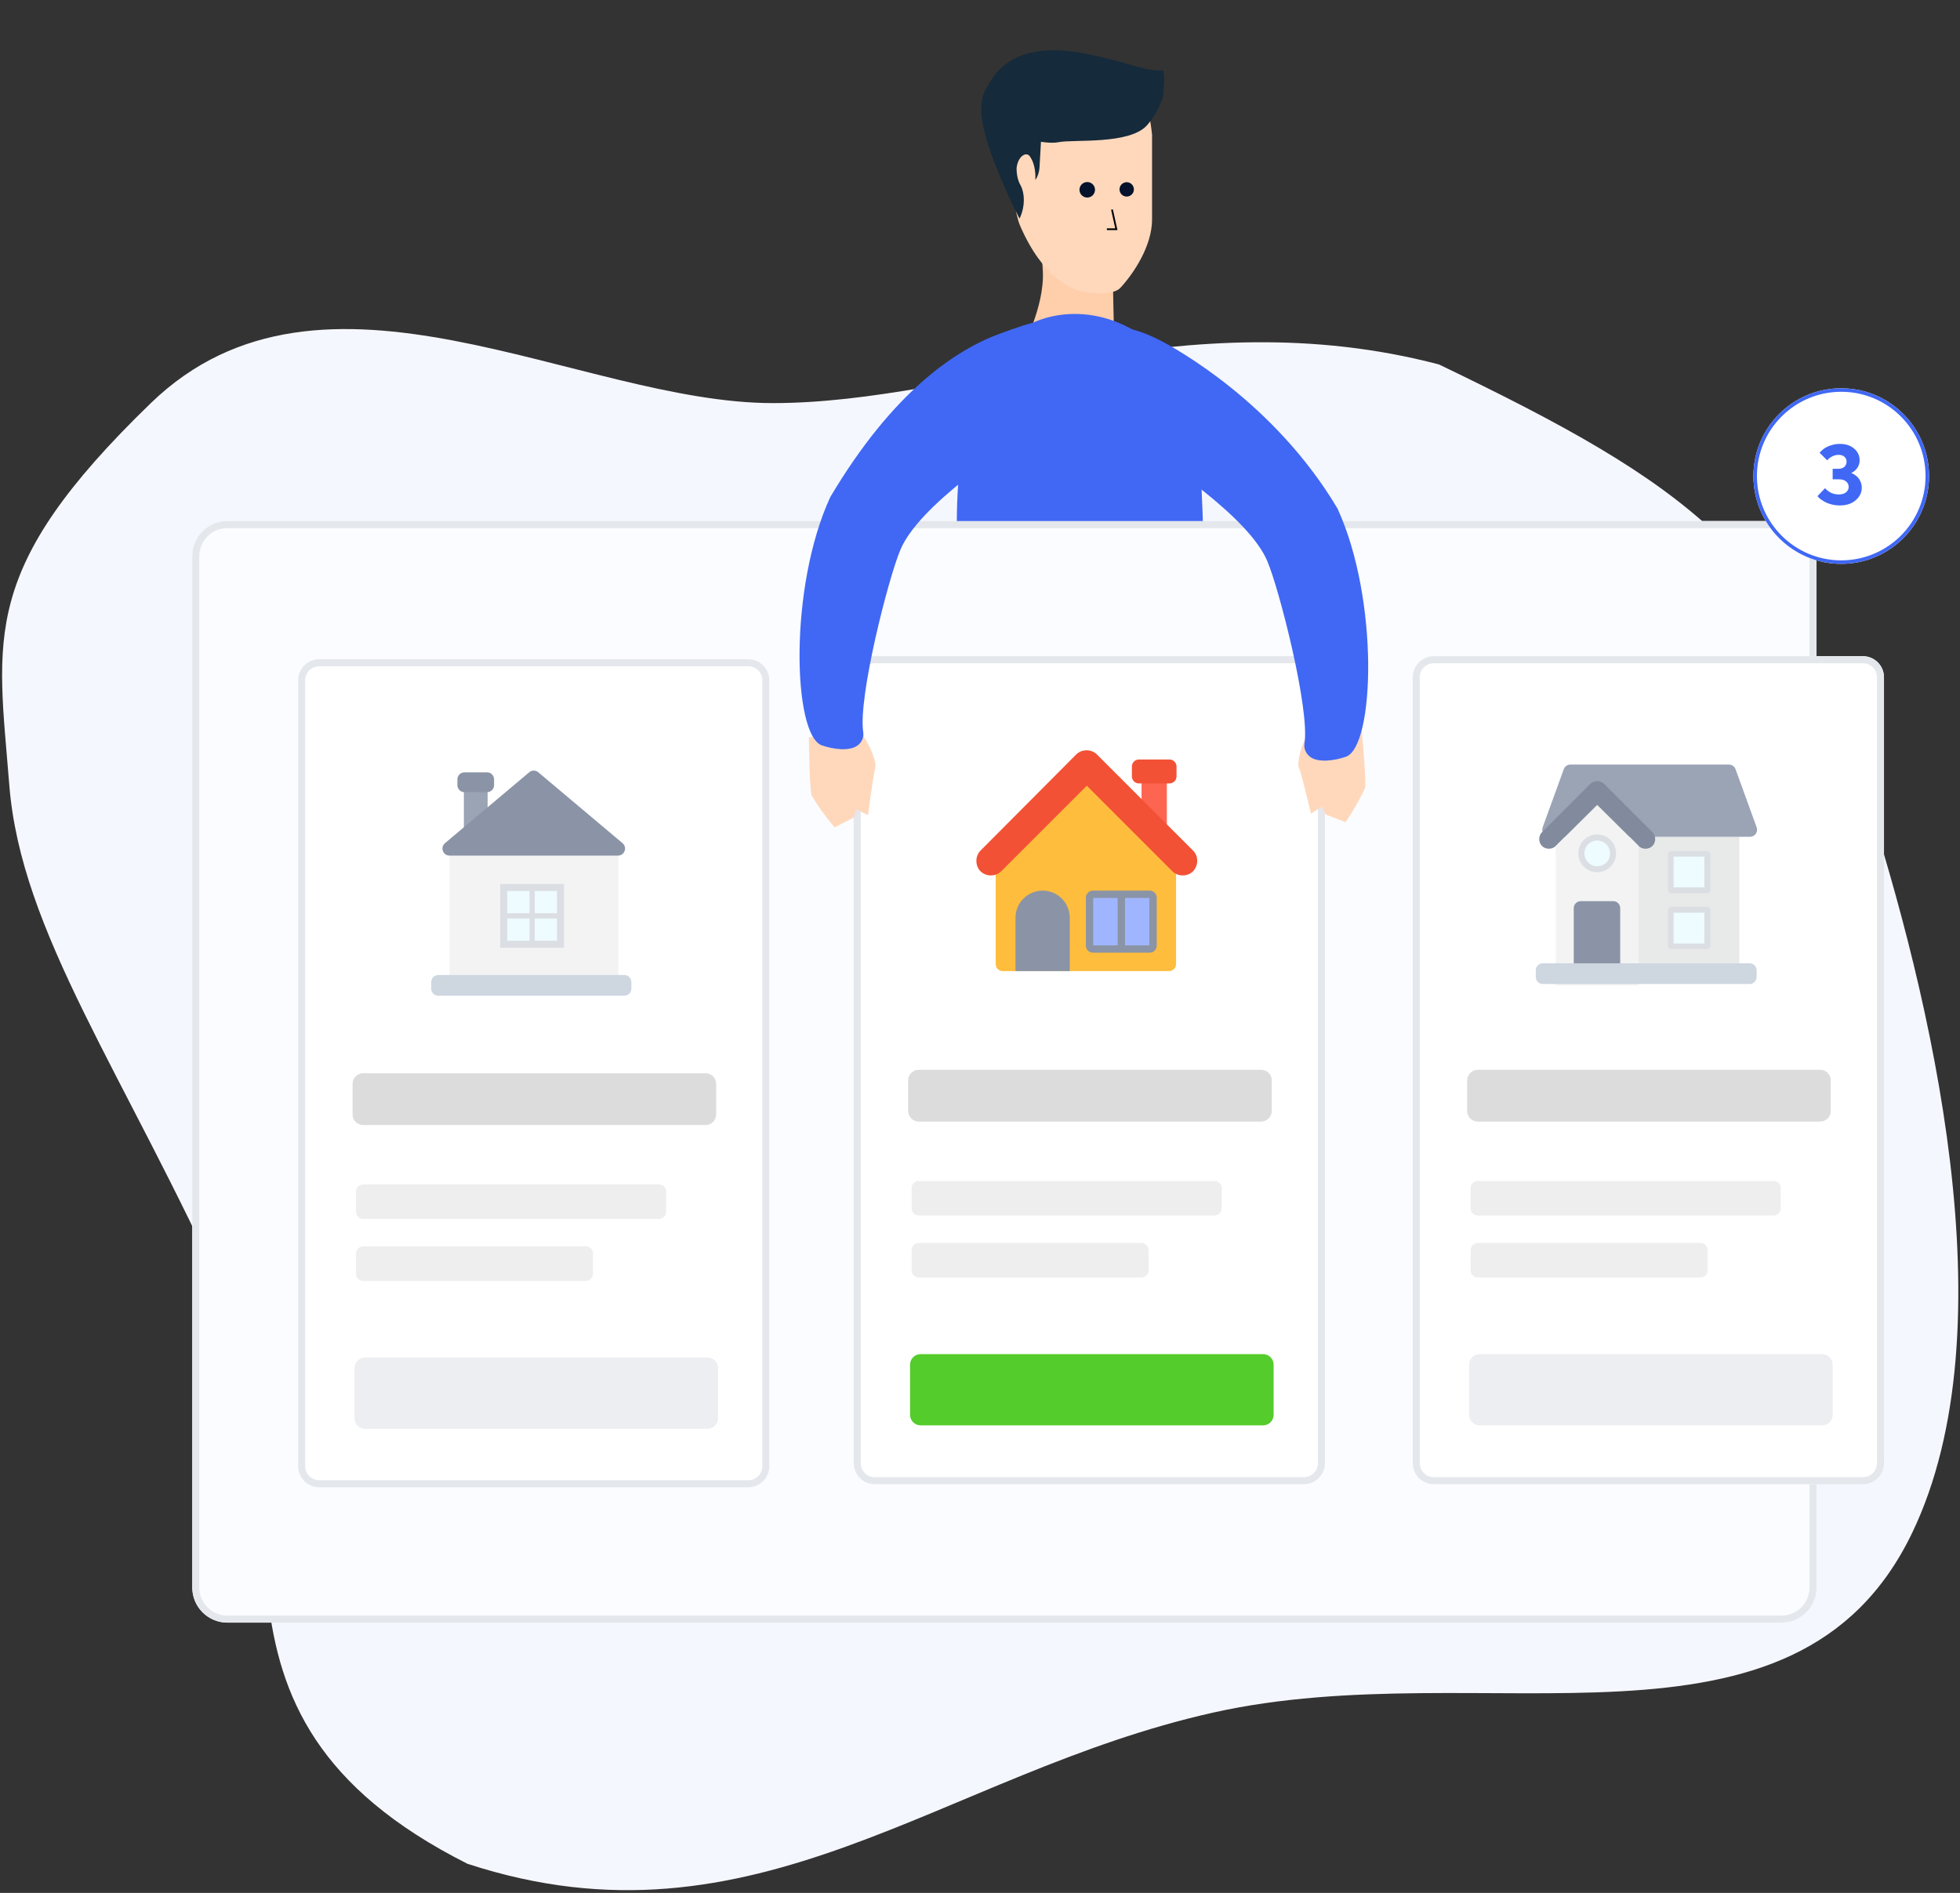 <svg width="558" height="539" viewBox="0 0 558 539" fill="none" xmlns="http://www.w3.org/2000/svg">
<rect x="0" y="0" width="558" height="539" fill="#333333" stroke="none"/>
<path d="M544.361 436.516C511.004 505.855 422.566 470.36 345.334 487.667C268.101 504.974 215.117 557.595 133.088 530.71C47.554 487.667 90.004 426.238 64.748 370.417C35.156 305.012 5.967 265.568 2.641 223.495C-0.686 181.423 -6.082 162.228 42.944 114.784C91.969 67.339 164.793 114.798 220.069 114.783C275.344 114.769 337.097 84.736 409.671 103.779C480.392 137.801 508.977 157.861 530.711 225.036C549.678 283.66 572.444 378.141 544.361 436.516Z" fill="#F5F7FE"/>
<path d="M54.742 158.374C54.742 152.851 59.219 148.374 64.742 148.374H507.149C512.672 148.374 517.149 152.851 517.149 158.374V452.041C517.149 457.564 512.672 462.041 507.149 462.041H64.742C59.219 462.041 54.742 457.564 54.742 452.041V158.374Z" fill="#FBFCFF"/>
<path fill-rule="evenodd" clip-rule="evenodd" d="M507.149 150.374H64.742C60.324 150.374 56.742 153.956 56.742 158.374V452.041C56.742 456.459 60.324 460.041 64.742 460.041H507.149C511.567 460.041 515.149 456.459 515.149 452.041V158.374C515.149 153.956 511.567 150.374 507.149 150.374ZM64.742 148.374C59.219 148.374 54.742 152.851 54.742 158.374V452.041C54.742 457.564 59.219 462.041 64.742 462.041H507.149C512.672 462.041 517.149 457.564 517.149 452.041V158.374C517.149 152.851 512.672 148.374 507.149 148.374H64.742Z" fill="#E4E7EC"/>
<path d="M84.88 193.718C84.88 190.405 87.566 187.718 90.88 187.718H213.032C216.346 187.718 219.032 190.405 219.032 193.718V417.5C219.032 420.814 216.346 423.5 213.032 423.5H90.88C87.566 423.5 84.88 420.814 84.88 417.5V193.718Z" fill="white"/>
<path fill-rule="evenodd" clip-rule="evenodd" d="M213.032 189.718H90.88C88.671 189.718 86.88 191.509 86.88 193.718V417.5C86.88 419.709 88.671 421.5 90.88 421.5H213.032C215.241 421.5 217.032 419.709 217.032 417.5V193.718C217.032 191.509 215.241 189.718 213.032 189.718ZM90.88 187.718C87.566 187.718 84.88 190.405 84.88 193.718V417.5C84.88 420.814 87.566 423.5 90.88 423.5H213.032C216.346 423.5 219.032 420.814 219.032 417.5V193.718C219.032 190.405 216.346 187.718 213.032 187.718H90.88Z" fill="#E4E7EC"/>
<path opacity="0.3" d="M101.359 339.263C101.359 338.159 102.255 337.263 103.359 337.263H187.643C188.748 337.263 189.643 338.159 189.643 339.263V345.087C189.643 346.192 188.748 347.087 187.643 347.087H103.359C102.255 347.087 101.359 346.192 101.359 345.087V339.263Z" fill="#C4C4C4"/>
<path opacity="0.3" d="M101.359 356.908C101.359 355.804 102.255 354.908 103.359 354.908H166.813C167.917 354.908 168.813 355.804 168.813 356.908V362.733C168.813 363.837 167.917 364.733 166.813 364.733H103.359C102.255 364.733 101.359 363.837 101.359 362.733V356.908Z" fill="#C4C4C4"/>
<path opacity="0.6" d="M100.377 308.609C100.377 306.953 101.72 305.609 103.377 305.609H200.882C202.539 305.609 203.882 306.953 203.882 308.609V317.346C203.882 319.003 202.539 320.346 200.882 320.346H103.377C101.72 320.346 100.377 319.003 100.377 317.346V308.609Z" fill="#C4C4C4"/>
<path opacity="0.2" d="M100.918 389.562C100.918 387.905 102.261 386.562 103.918 386.562H201.423C203.08 386.562 204.423 387.905 204.423 389.562V403.852C204.423 405.509 203.08 406.852 201.423 406.852H103.918C102.261 406.852 100.918 405.509 100.918 403.852V389.562Z" fill="#A6AEBC"/>
<path d="M138.817 223.851H132.062V236.623H138.817V223.851Z" fill="#9AA4B5"/>
<path d="M174.026 240.938H130.01C128.905 240.938 128.01 241.833 128.01 242.938V277.8C128.01 278.904 128.905 279.8 130.01 279.8H174.026C175.13 279.8 176.026 278.904 176.026 277.8V242.938C176.026 241.833 175.13 240.938 174.026 240.938Z" fill="#F3F3F3"/>
<path d="M143.415 252.706H159.59V268.881H143.415L143.415 252.706Z" fill="#EEFBFF" stroke="#DBDEE3" stroke-width="2"/>
<path d="M160.332 260.057H142.612V261.531H160.332V260.057Z" fill="#DBDEE3"/>
<path d="M152.239 251.902H150.766V269.685H152.239V251.902Z" fill="#DBDEE3"/>
<path d="M177.235 240.093C178.662 241.294 177.813 243.623 175.947 243.623H127.966C126.1 243.623 125.25 241.294 126.678 240.093L150.668 219.9C151.413 219.274 152.5 219.274 153.244 219.9L177.235 240.093Z" fill="#8A94A6"/>
<path d="M138.659 219.922H132.221C131.116 219.922 130.221 220.817 130.221 221.922V223.571C130.221 224.675 131.116 225.571 132.221 225.571H138.659C139.764 225.571 140.659 224.675 140.659 223.571V221.922C140.659 220.817 139.764 219.922 138.659 219.922Z" fill="#8A94A6"/>
<path d="M177.747 277.635H124.767C123.662 277.635 122.767 278.53 122.767 279.635V281.53C122.767 282.634 123.662 283.53 124.767 283.53H177.747C178.852 283.53 179.747 282.634 179.747 281.53V279.635C179.747 278.53 178.852 277.635 177.747 277.635Z" fill="#CED6E0"/>
<path d="M243.05 192.852C243.05 189.538 245.736 186.852 249.05 186.852H371.202C374.516 186.852 377.202 189.538 377.202 192.852V416.634C377.202 419.947 374.516 422.634 371.202 422.634H249.05C245.736 422.634 243.05 419.947 243.05 416.634V192.852Z" fill="white"/>
<path fill-rule="evenodd" clip-rule="evenodd" d="M371.202 188.852H249.05C246.841 188.852 245.05 190.642 245.05 192.852V416.634C245.05 418.843 246.841 420.634 249.05 420.634H371.202C373.411 420.634 375.202 418.843 375.202 416.634V192.852C375.202 190.642 373.411 188.852 371.202 188.852ZM249.05 186.852C245.736 186.852 243.05 189.538 243.05 192.852V416.634C243.05 419.947 245.736 422.634 249.05 422.634H371.202C374.516 422.634 377.202 419.947 377.202 416.634V192.852C377.202 189.538 374.516 186.852 371.202 186.852H249.05Z" fill="#E4E7EC"/>
<path opacity="0.3" d="M259.53 338.281C259.53 337.176 260.426 336.281 261.53 336.281H345.814C346.919 336.281 347.814 337.176 347.814 338.281V344.105C347.814 345.21 346.919 346.105 345.814 346.105H261.53C260.426 346.105 259.53 345.21 259.53 344.105V338.281Z" fill="#C4C4C4"/>
<path opacity="0.3" d="M259.53 355.926C259.53 354.821 260.426 353.926 261.53 353.926H324.984C326.088 353.926 326.984 354.821 326.984 355.926V361.75C326.984 362.855 326.088 363.75 324.984 363.75H261.53C260.426 363.75 259.53 362.855 259.53 361.75V355.926Z" fill="#C4C4C4"/>
<path opacity="0.6" d="M258.548 307.627C258.548 305.97 259.891 304.627 261.548 304.627H359.053C360.71 304.627 362.053 305.97 362.053 307.627V316.363C362.053 318.02 360.71 319.363 359.053 319.363H261.548C259.891 319.363 258.548 318.02 258.548 316.363V307.627Z" fill="#C4C4C4"/>
<g clip-path="url(#clip0)">
<path d="M332.199 222.684H324.994V235.259H332.199V222.684Z" fill="#FE6550"/>
<path d="M332.949 216.266H324.243C323.139 216.266 322.243 217.161 322.243 218.266V221.077C322.243 222.182 323.139 223.077 324.243 223.077H332.949C334.054 223.077 334.949 222.182 334.949 221.077V218.266C334.949 217.161 334.054 216.266 332.949 216.266Z" fill="#F25136"/>
<path opacity="0.8" d="M284.069 246.982C283.688 247.358 283.471 247.874 283.471 248.409V274.521C283.471 275.626 284.366 276.521 285.471 276.521H332.819C333.923 276.521 334.819 275.626 334.819 274.521V248.401C334.819 247.871 334.605 247.359 334.23 246.984C324.993 237.747 319.472 232.226 310.571 223.325C309.786 222.54 308.507 222.544 307.727 223.334C298.824 232.348 293.303 237.865 284.069 246.982Z" fill="#FFAD0D"/>
<path d="M304.56 276.521H289.104V261.327C289.104 257.004 292.64 253.598 296.832 253.598C301.155 253.598 304.56 257.135 304.56 261.327V276.521Z" fill="#8A94A6"/>
<path d="M327.317 253.598H311.145C310.04 253.598 309.145 254.493 309.145 255.598V269.282C309.145 270.386 310.04 271.282 311.145 271.282H327.317C328.422 271.282 329.317 270.386 329.317 269.282V255.598C329.317 254.493 328.422 253.598 327.317 253.598Z" fill="#8A94A6"/>
<path d="M318.183 255.694H311.24V269.186H318.183V255.694Z" fill="#A0B5FF"/>
<path d="M327.222 255.694H320.279V269.186H327.222V255.694Z" fill="#A0B5FF"/>
<path d="M339.665 242.202L312.288 214.825C310.716 213.253 307.965 213.253 306.394 214.825L279.148 242.202C277.576 243.774 277.576 246.524 279.148 248.096C280.72 249.668 283.47 249.668 285.042 248.096L309.406 223.732L333.77 248.096C335.342 249.668 338.093 249.668 339.665 248.096C341.237 246.394 341.237 243.774 339.665 242.202Z" fill="#F25136"/>
</g>
<path opacity="0.9" d="M259.088 388.58C259.088 386.923 260.431 385.58 262.088 385.58H359.593C361.25 385.58 362.593 386.923 362.593 388.58V402.869C362.593 404.526 361.25 405.869 359.593 405.869H262.088C260.431 405.869 259.088 404.526 259.088 402.869V388.58Z" fill="#42C714"/>
<path d="M402.203 192.852C402.203 189.538 404.889 186.852 408.203 186.852H530.356C533.669 186.852 536.356 189.538 536.356 192.852V416.634C536.356 419.948 533.669 422.634 530.356 422.634H408.203C404.889 422.634 402.203 419.948 402.203 416.634V192.852Z" fill="white"/>
<path fill-rule="evenodd" clip-rule="evenodd" d="M530.356 188.852H408.203C405.994 188.852 404.203 190.643 404.203 192.852V416.634C404.203 418.843 405.994 420.634 408.203 420.634H530.356C532.565 420.634 534.356 418.843 534.356 416.634V192.852C534.356 190.643 532.565 188.852 530.356 188.852ZM408.203 186.852C404.889 186.852 402.203 189.538 402.203 192.852V416.634C402.203 419.948 404.889 422.634 408.203 422.634H530.356C533.669 422.634 536.356 419.948 536.356 416.634V192.852C536.356 189.538 533.669 186.852 530.356 186.852H408.203Z" fill="#E4E7EC"/>
<path opacity="0.3" d="M418.683 338.281C418.683 337.176 419.578 336.281 420.683 336.281H504.967C506.071 336.281 506.967 337.176 506.967 338.281V344.105C506.967 345.21 506.071 346.105 504.967 346.105H420.683C419.578 346.105 418.683 345.21 418.683 344.105V338.281Z" fill="#C4C4C4"/>
<path opacity="0.3" d="M418.683 355.926C418.683 354.821 419.578 353.926 420.683 353.926H484.136C485.241 353.926 486.136 354.821 486.136 355.926V361.75C486.136 362.855 485.241 363.75 484.136 363.75H420.683C419.578 363.75 418.683 362.855 418.683 361.75V355.926Z" fill="#C4C4C4"/>
<path opacity="0.6" d="M417.7 307.627C417.7 305.97 419.043 304.627 420.7 304.627H518.205C519.862 304.627 521.205 305.97 521.205 307.627V316.363C521.205 318.02 519.862 319.363 518.205 319.363H420.7C419.043 319.363 417.7 318.02 417.7 316.363V307.627Z" fill="#C4C4C4"/>
<path opacity="0.2" d="M418.241 388.58C418.241 386.923 419.584 385.58 421.241 385.58H518.746C520.403 385.58 521.746 386.923 521.746 388.58V402.869C521.746 404.526 520.403 405.869 518.746 405.869H421.241C419.584 405.869 418.241 404.526 418.241 402.869V388.58Z" fill="#A6AEBC"/>
<path d="M444.104 238.272H445.676L444.104 239.844V238.272Z" fill="#E8EAE9"/>
<path d="M466.503 240.892V274.295H495.19V238.272H466.503V240.892Z" fill="#E8EAE9"/>
<path d="M500.111 235.59C500.585 236.894 499.619 238.273 498.231 238.273H441.064C439.676 238.273 438.71 236.894 439.184 235.59L445.198 219.025C445.485 218.234 446.237 217.707 447.078 217.707H492.217C493.059 217.707 493.81 218.234 494.097 219.025L500.111 235.59Z" fill="#9AA4B5"/>
<path d="M470.433 236.962L456.68 223.209C455.632 222.161 453.798 222.161 452.75 223.209L438.996 236.962C437.948 238.01 437.948 239.844 438.996 240.892C440.044 241.94 441.878 241.94 442.926 240.892L454.715 229.103L466.504 240.892C467.552 241.94 469.386 241.94 470.433 240.892C471.481 239.844 471.481 238.01 470.433 236.962Z" fill="#818B9D"/>
<path d="M466.504 280.582V240.892L454.715 229.234L442.926 240.892V280.582H466.504Z" fill="#F3F3F3"/>
<path d="M461.395 276.259H450.034C448.93 276.259 448.034 275.364 448.034 274.259V258.6C448.034 257.496 448.93 256.6 450.034 256.6H459.264C460.369 256.6 461.264 257.496 461.264 258.6V276.128C461.264 276.201 461.323 276.259 461.395 276.259Z" fill="#8A94A6"/>
<path d="M485.938 258.183H475.887C475.334 258.183 474.887 258.631 474.887 259.183V269.234C474.887 269.786 475.334 270.234 475.887 270.234H485.938C486.49 270.234 486.938 269.786 486.938 269.234V259.183C486.938 258.631 486.49 258.183 485.938 258.183Z" fill="#DBDEE3"/>
<path d="M485.235 259.886H476.459V268.662H485.235V259.886Z" fill="#EEFBFF"/>
<path d="M485.938 242.333H475.887C475.334 242.333 474.887 242.781 474.887 243.333V253.384C474.887 253.937 475.334 254.384 475.887 254.384H485.938C486.49 254.384 486.938 253.937 486.938 253.384V243.333C486.938 242.781 486.49 242.333 485.938 242.333Z" fill="#DBDEE3"/>
<path d="M485.235 243.905H476.459V252.681H485.235V243.905Z" fill="#EEFBFF"/>
<path d="M498.103 274.295H439.228C438.123 274.295 437.228 275.19 437.228 276.295V278.189C437.228 279.294 438.123 280.189 439.228 280.189H498.103C499.207 280.189 500.103 279.294 500.103 278.189V276.295C500.103 275.19 499.207 274.295 498.103 274.295Z" fill="#CED6E0"/>
<path d="M454.714 248.359C457.68 248.359 460.085 245.954 460.085 242.988C460.085 240.022 457.68 237.618 454.714 237.618C451.748 237.618 449.344 240.022 449.344 242.988C449.344 245.954 451.748 248.359 454.714 248.359Z" fill="#DBDEE3"/>
<path d="M454.715 246.656C452.619 246.656 451.047 244.953 451.047 242.988C451.047 240.892 452.75 239.32 454.715 239.32C456.811 239.32 458.382 241.023 458.382 242.988C458.382 245.084 456.811 246.656 454.715 246.656Z" fill="#EEFBFF"/>
<path d="M383.057 234.116C385.198 231.034 387.063 227.77 388.629 224.36C389.031 222.33 387.663 207.832 387.663 207.832C387.663 207.832 375.365 207.813 372.577 212.573C369.789 217.333 377.41 231.921 377.41 231.921L383.057 234.116Z" fill="#FFD8BC"/>
<path d="M376.827 229.363C376.827 229.363 381.208 223.762 378.081 220.266C376.73 218.845 375.474 217.336 374.321 215.75C374.321 215.75 375.003 208.828 373.349 208.443C371.695 208.058 368.979 216.808 369.757 218.495C370.534 220.183 373.218 231.656 373.218 231.656L376.827 229.363Z" fill="#FFD8BC"/>
<path d="M311.892 94.173C316.782 91.299 324.95 94.235 329.834 96.693C334.717 99.151 362.877 114.652 380.78 144.81C392.677 170.695 391.361 212.635 383.167 215.487C380.037 216.569 375.344 217.297 372.948 215.487C372.363 215.038 371.91 214.455 371.633 213.798C371.357 213.141 371.268 212.433 371.375 211.747C372.911 202.008 364.277 167.985 360.78 159.745C355.566 147.488 332.654 131.66 310.725 117.762C295.736 108.191 297.479 102.684 311.892 94.173Z" fill="#4068F4"/>
<path d="M237.611 235.597C235.159 232.757 232.963 229.705 231.048 226.478C230.436 224.502 230.278 209.941 230.278 209.941C230.278 209.941 242.507 208.634 245.778 213.076C249.049 217.518 242.998 232.823 242.998 232.823L237.611 235.597Z" fill="#FFD8BC"/>
<path d="M243.309 230.218C243.309 230.218 238.366 225.107 241.109 221.303C242.304 219.748 243.395 218.116 244.376 216.418C244.376 216.418 242.973 209.605 244.577 209.049C246.181 208.493 249.799 216.91 249.202 218.67C248.606 220.429 247.138 232.12 247.138 232.12L243.309 230.218Z" fill="#FFD8BC"/>
<path d="M303.086 93.037C298.196 90.163 294.501 91.434 284.74 94.982C272.174 99.55 254.261 111.406 236.358 141.564C224.461 167.449 225.777 209.39 233.971 212.241C237.101 213.323 241.793 214.052 244.19 212.241C244.775 211.792 245.228 211.209 245.504 210.552C245.781 209.895 245.87 209.187 245.763 208.501C244.226 198.763 252.861 164.739 256.358 156.499C261.572 144.243 284.483 128.414 306.413 114.516C321.402 104.946 317.499 101.548 303.086 93.037Z" fill="#4068F4"/>
<path d="M290.681 99.835C290.681 99.835 297.431 87.508 296.888 77.211C296.508 71.773 296.508 66.316 296.888 60.879L316.652 71.576L317.195 97.318L290.681 99.835Z" fill="#FFCEAB"/>
<path d="M272.404 148.362C272.404 148.362 272.295 134.938 274.668 121.49C281.117 74.635 336.35 82.35 340.925 123.524C342.053 133.679 342.44 148.362 342.44 148.362H272.404Z" fill="#4068F4"/>
<path d="M327.984 38.34C327.031 29.465 325.18 26.549 325.18 26.549C318.603 12.789 288.027 22.812 286.17 24.501C284.312 26.19 287.895 58.412 290.372 64.169C296.892 79.326 305.282 82.426 308.193 83.084C308.193 83.084 316.42 84.577 318.915 82.01C322.75 77.882 327.983 70.038 327.983 62.49L327.984 38.34Z" fill="#FFD8BC"/>
<path d="M289.097 38.558C289.097 38.558 297.1 41.332 301.388 40.481C305.676 39.629 321.564 41.255 326.556 35.668C327.997 34.049 331.128 29.423 331.229 26.359C331.329 23.295 331.692 22.05 331.128 19.958C327.793 20.681 320.344 17.834 317.007 17.12C309.828 15.475 288.535 8.574 280.783 25.348C280.912 25.414 285.204 37.469 289.097 38.558Z" fill="#152A3B"/>
<path d="M297.206 31.365C297.206 31.365 298.049 30.382 296.762 33.552C296.762 33.552 296.063 45.16 295.937 47.806C295.884 48.445 295.752 49.081 295.547 49.674C295.343 50.267 295.071 50.805 294.748 51.254C294.83 49.898 294.723 48.576 294.436 47.386C294.148 46.197 293.687 45.169 293.086 44.377C292.86 44.147 292.598 44.005 292.318 43.962C292.038 43.918 291.746 43.974 291.461 44.126C290.935 44.37 290.448 44.881 290.077 45.577C289.706 46.274 289.473 47.116 289.414 47.969C289.415 49.856 289.832 51.578 290.591 52.837C291.176 53.965 291.488 55.428 291.479 57.01C291.47 58.591 291.142 60.207 290.542 61.617L290.25 62.246C290.25 62.246 280.246 42.918 279.439 32.687C278.632 22.457 285.636 21.93 285.636 21.93L297.206 31.365Z" fill="#152A3B"/>
<circle cx="309.532" cy="54.042" r="2.211" transform="rotate(-15.799 309.532 54.042)" fill="#04122B"/>
<path fill-rule="evenodd" clip-rule="evenodd" d="M317.508 65.024L316.33 59.722L316.819 59.614L318.132 65.524L315.121 65.524L315.121 65.024L317.508 65.024Z" fill="black"/>
<circle cx="320.766" cy="53.928" r="2.045" transform="rotate(-15.799 320.766 53.928)" fill="#04122B"/>
<path d="M549.189 135.56C549.189 149.367 537.997 160.56 524.189 160.56C510.382 160.56 499.189 149.367 499.189 135.56C499.189 121.753 510.382 110.56 524.189 110.56C537.997 110.56 549.189 121.753 549.189 135.56Z" fill="white"/>
<path fill-rule="evenodd" clip-rule="evenodd" d="M524.189 159.56C537.444 159.56 548.189 148.815 548.189 135.56C548.189 122.305 537.444 111.56 524.189 111.56C510.935 111.56 500.189 122.305 500.189 135.56C500.189 148.815 510.935 159.56 524.189 159.56ZM524.189 160.56C537.997 160.56 549.189 149.367 549.189 135.56C549.189 121.753 537.997 110.56 524.189 110.56C510.382 110.56 499.189 121.753 499.189 135.56C499.189 149.367 510.382 160.56 524.189 160.56Z" fill="#4068F4"/>
<path d="M527.033 134.677C527.111 134.708 527.217 134.755 527.35 134.818C527.49 134.872 527.732 135.013 528.076 135.24C528.42 135.458 528.721 135.712 528.979 136.001C529.244 136.29 529.486 136.693 529.705 137.208C529.924 137.716 530.033 138.275 530.033 138.884C530.033 140.259 529.459 141.443 528.311 142.435C527.17 143.427 525.662 143.923 523.787 143.923C522.99 143.923 522.221 143.829 521.479 143.642C520.744 143.462 520.143 143.243 519.674 142.986C519.205 142.728 518.791 142.474 518.432 142.224C518.08 141.966 517.826 141.74 517.67 141.544L517.424 141.275L519.592 139.001C519.623 139.048 519.674 139.115 519.744 139.2C519.814 139.279 519.975 139.423 520.225 139.634C520.475 139.837 520.736 140.021 521.01 140.185C521.291 140.341 521.646 140.482 522.076 140.607C522.514 140.732 522.963 140.794 523.424 140.794C524.354 140.794 525.064 140.591 525.557 140.185C526.057 139.779 526.307 139.263 526.307 138.638C526.307 138.013 526.061 137.497 525.568 137.091C525.084 136.685 524.412 136.482 523.553 136.482H521.748V133.482H523.424C524.127 133.482 524.682 133.294 525.088 132.919C525.502 132.544 525.709 132.052 525.709 131.443C525.709 130.88 525.506 130.419 525.1 130.06C524.693 129.7 524.135 129.521 523.424 129.521C522.814 129.521 522.24 129.654 521.701 129.919C521.17 130.185 520.787 130.443 520.553 130.693L520.189 131.079L518.033 128.923C518.08 128.861 518.15 128.775 518.244 128.665C518.338 128.548 518.561 128.341 518.912 128.044C519.271 127.747 519.654 127.493 520.061 127.282C520.467 127.064 521.006 126.865 521.678 126.685C522.35 126.497 523.053 126.404 523.787 126.404C525.482 126.404 526.846 126.853 527.877 127.751C528.908 128.642 529.424 129.751 529.424 131.079C529.424 131.572 529.338 132.032 529.166 132.462C529.002 132.884 528.803 133.228 528.568 133.493C528.342 133.759 528.111 133.986 527.877 134.173C527.65 134.353 527.447 134.482 527.268 134.56L527.033 134.677Z" fill="#4068F4"/>
<defs>
<clipPath id="clip0">
<rect x="277.969" y="213.646" width="62.875" height="62.875" fill="white"/>
</clipPath>
</defs>
</svg>
